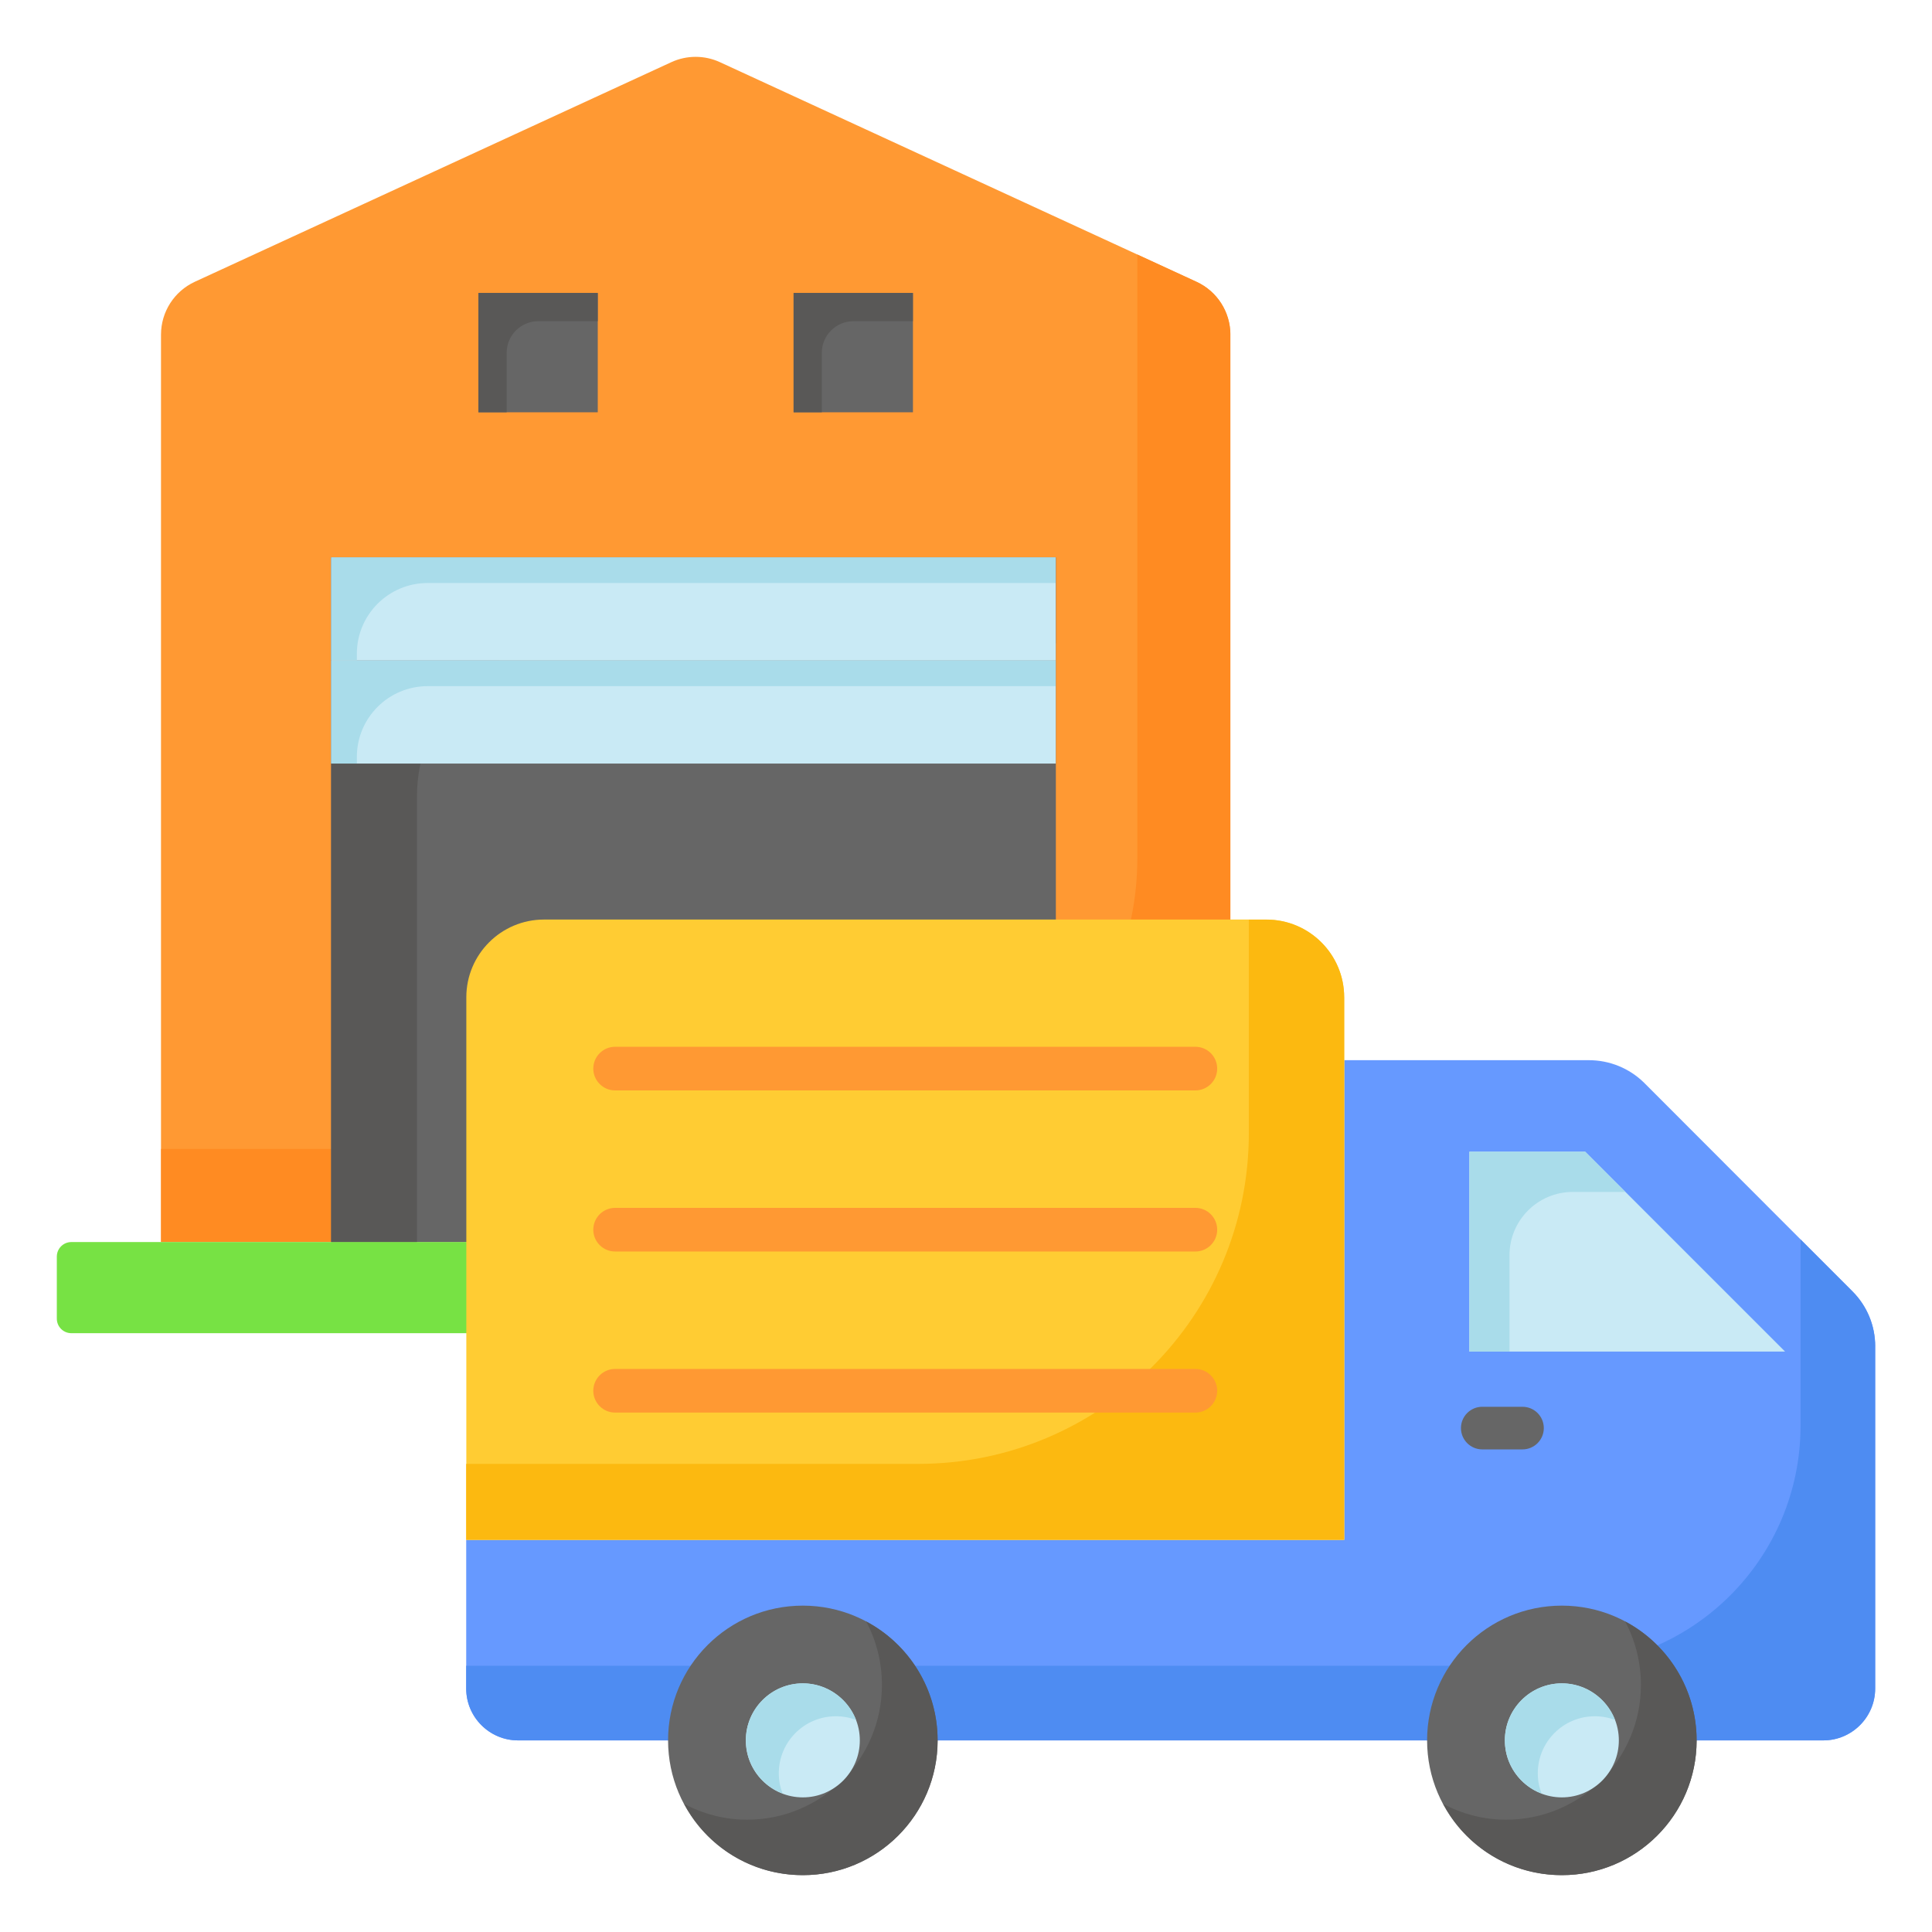 <svg id="Layer_1" enable-background="new 0 0 68 68" viewBox="0 0 68 68" xmlns="http://www.w3.org/2000/svg"><g><g><g><path d="m43.302 11.777v31.936h-37.635v-31.936c0-.799.465-1.525 1.191-1.86l16.769-7.728c.544-.251 1.17-.251 1.714 0l16.769 7.728c.726.334 1.191 1.061 1.191 1.86z" fill="#f93"/></g><g><path d="m43.306 11.78v31.936h-37.636v-3.277h24.139c5.645 0 10.221-4.576 10.221-10.221v-21.259l2.086.961c.726.334 1.191 1.061 1.191 1.86z" fill="#ff8b22"/></g><g><path d="m11.655 19.623h25.508v24.097h-25.508z" fill="#666"/></g><g><path d="m37.159 19.624v3.019h-17.098c-2.974 0-5.385 2.411-5.385 5.385v15.698h-3.019v-24.101z" fill="#595857"/></g><g><path d="m11.657 19.623h25.502v3.626h-25.502z" fill="#c9eaf5"/></g><g><path d="m37.155 19.619v.901h-22.103c-1.376 0-2.492 1.116-2.492 2.492v.231h-.901v-3.625z" fill="#a9dcea"/></g><g><path d="m11.657 23.249h25.502v3.626h-25.502z" fill="#c9eaf5"/></g><g><path d="m37.155 23.249v.901h-22.103c-1.376 0-2.492 1.116-2.492 2.492v.231h-.901v-3.625h25.496z" fill="#a9dcea"/></g><g><path d="m46.97 44.228v2.184c0 .283-.229.512-.512.512h-43.946c-.283-0-.512-.229-.512-.512v-2.184c0-.283.229-.512.512-.512h43.946c.283 0.0.512.229.512.512z" fill="#77e244"/></g><g><g><g><path d="m27.932 10.31h4.201v4.201h-4.201z" fill="#666"/></g></g><g><g><path d="m16.838 10.31h4.201v4.201h-4.201z" fill="#666"/></g></g><g><g><path d="m21.038 10.312v.993h-2.091c-.615 0-1.114.499-1.114 1.114v2.091h-.993v-4.198h4.198z" fill="#595857"/></g></g><g><g><path d="m32.13 10.312v.993h-2.091c-.615 0-1.114.499-1.114 1.114v2.091h-.993v-4.198h4.198z" fill="#595857"/></g></g></g></g><g><g><path d="m66 47.387-0 12.045c0 1.007-.817 1.824-1.824 1.824h-45.943c-1.007 0-1.824-.817-1.824-1.824v-5.235h30.904v-16.882h8.61c.729 0 1.423.283 1.943.793 1.907 1.907 5.403 5.412 7.336 7.345.514.514.8 1.208.8 1.934z" fill="#69f"/></g><g><path d="m66 47.384v12.048c0 1.003-.821 1.824-1.824 1.824h-45.943c-1.003 0-1.824-.821-1.824-1.824v-.803h38.513c4.668 0 8.452-3.784 8.452-8.452v-6.551l1.824 1.824c.52.52.802 1.213.802 1.934z" fill="#4e8cf2"/></g><g><path d="m62.829 47.571-7.035-7.035h-4.078v7.035z" fill="#c9eaf5"/></g><g><path d="m57.204 41.952h-1.846c-1.231 0-2.229.998-2.229 2.229v3.392h-1.413v-7.035h4.076z" fill="#a9dcea"/></g><g><path d="m47.31 35.101v19.096h-30.897v-19.096c0-1.511 1.225-2.736 2.736-2.736h25.425c1.511 0 2.736 1.225 2.736 2.736z" fill="#fc3"/></g><g><path d="m47.312 35.104v19.092h-30.904v-2.672h15.906c6.429 0 11.641-5.212 11.641-11.641v-7.515h.62c1.505 0 2.736 1.222 2.736 2.736z" fill="#fcb910"/></g><g><path d="m53.587 51.014h-1.416c-.414 0-.75-.336-.75-.75s.336-.75.75-.75h1.416c.414 0 .75.336.75.75s-.336.75-.75.75z" fill="#666"/></g><g><g><circle cx="54.972" cy="61.256" fill="#666" r="4.743"/></g><g><path d="m59.716 61.256c0 2.627-2.134 4.743-4.743 4.743-1.815 0-3.393-1.012-4.177-2.508.666.356 1.423.556 2.216.556 2.617 0 4.743-2.125 4.743-4.743 0-.812-.201-1.569-.556-2.235 1.496.793 2.517 2.371 2.517 4.186z" fill="#595857"/></g><g><path d="m54.972 63.262c-1.107 0-2.007-.9-2.007-2.007 0-1.106.9-2.006 2.007-2.006 1.106 0 2.006.9 2.006 2.006-0 1.107-.9 2.007-2.006 2.007z" fill="#c9eaf5"/></g><g><path d="m56.843 60.535c-.219-.082-.456-.128-.711-.128-1.113 0-2.007.903-2.007 2.007 0 .255.046.492.137.711-.757-.283-1.295-1.012-1.295-1.87 0-1.104.894-2.007 2.006-2.007.848-0 1.578.538 1.87 1.286z" fill="#a9dcea"/></g></g><g><g><circle cx="28.257" cy="61.256" fill="#666" r="4.743"/></g><g><path d="m33.002 61.256c0 2.627-2.134 4.743-4.743 4.743-1.815 0-3.393-1.012-4.177-2.508.666.356 1.423.556 2.216.556 2.617 0 4.743-2.125 4.743-4.743 0-.812-.201-1.569-.556-2.235 1.496.793 2.517 2.371 2.517 4.186z" fill="#595857"/></g><g><path d="m28.257 63.262c-1.107 0-2.007-.9-2.007-2.007 0-1.106.9-2.006 2.007-2.006 1.106 0 2.006.9 2.006 2.006 0 1.107-.9 2.007-2.006 2.007z" fill="#c9eaf5"/></g><g><path d="m30.129 60.535c-.219-.082-.456-.128-.711-.128-1.113 0-2.007.903-2.007 2.007 0 .255.046.492.137.711-.757-.283-1.295-1.012-1.295-1.87 0-1.104.894-2.007 2.006-2.007.848-0 1.578.538 1.87 1.286z" fill="#a9dcea"/></g></g><g><g><g><path d="m42.073 38.379h-20.423c-.424 0-.768-.344-.768-.768s.344-.768.768-.768h20.423c.424 0 .768.344.768.768s-.344.768-.768.768z" fill="#f93"/></g></g><g><g><path d="m42.073 44.049h-20.423c-.424 0-.768-.344-.768-.768 0-.424.344-.768.768-.768h20.423c.424 0 .768.344.768.768-0.0.424-.344.768-.768.768z" fill="#f93"/></g></g><g><g><path d="m42.073 49.718h-20.423c-.424 0-.768-.344-.768-.768s.344-.768.768-.768h20.423c.424 0 .768.344.768.768s-.344.768-.768.768z" fill="#f93"/></g></g></g></g></g></svg>